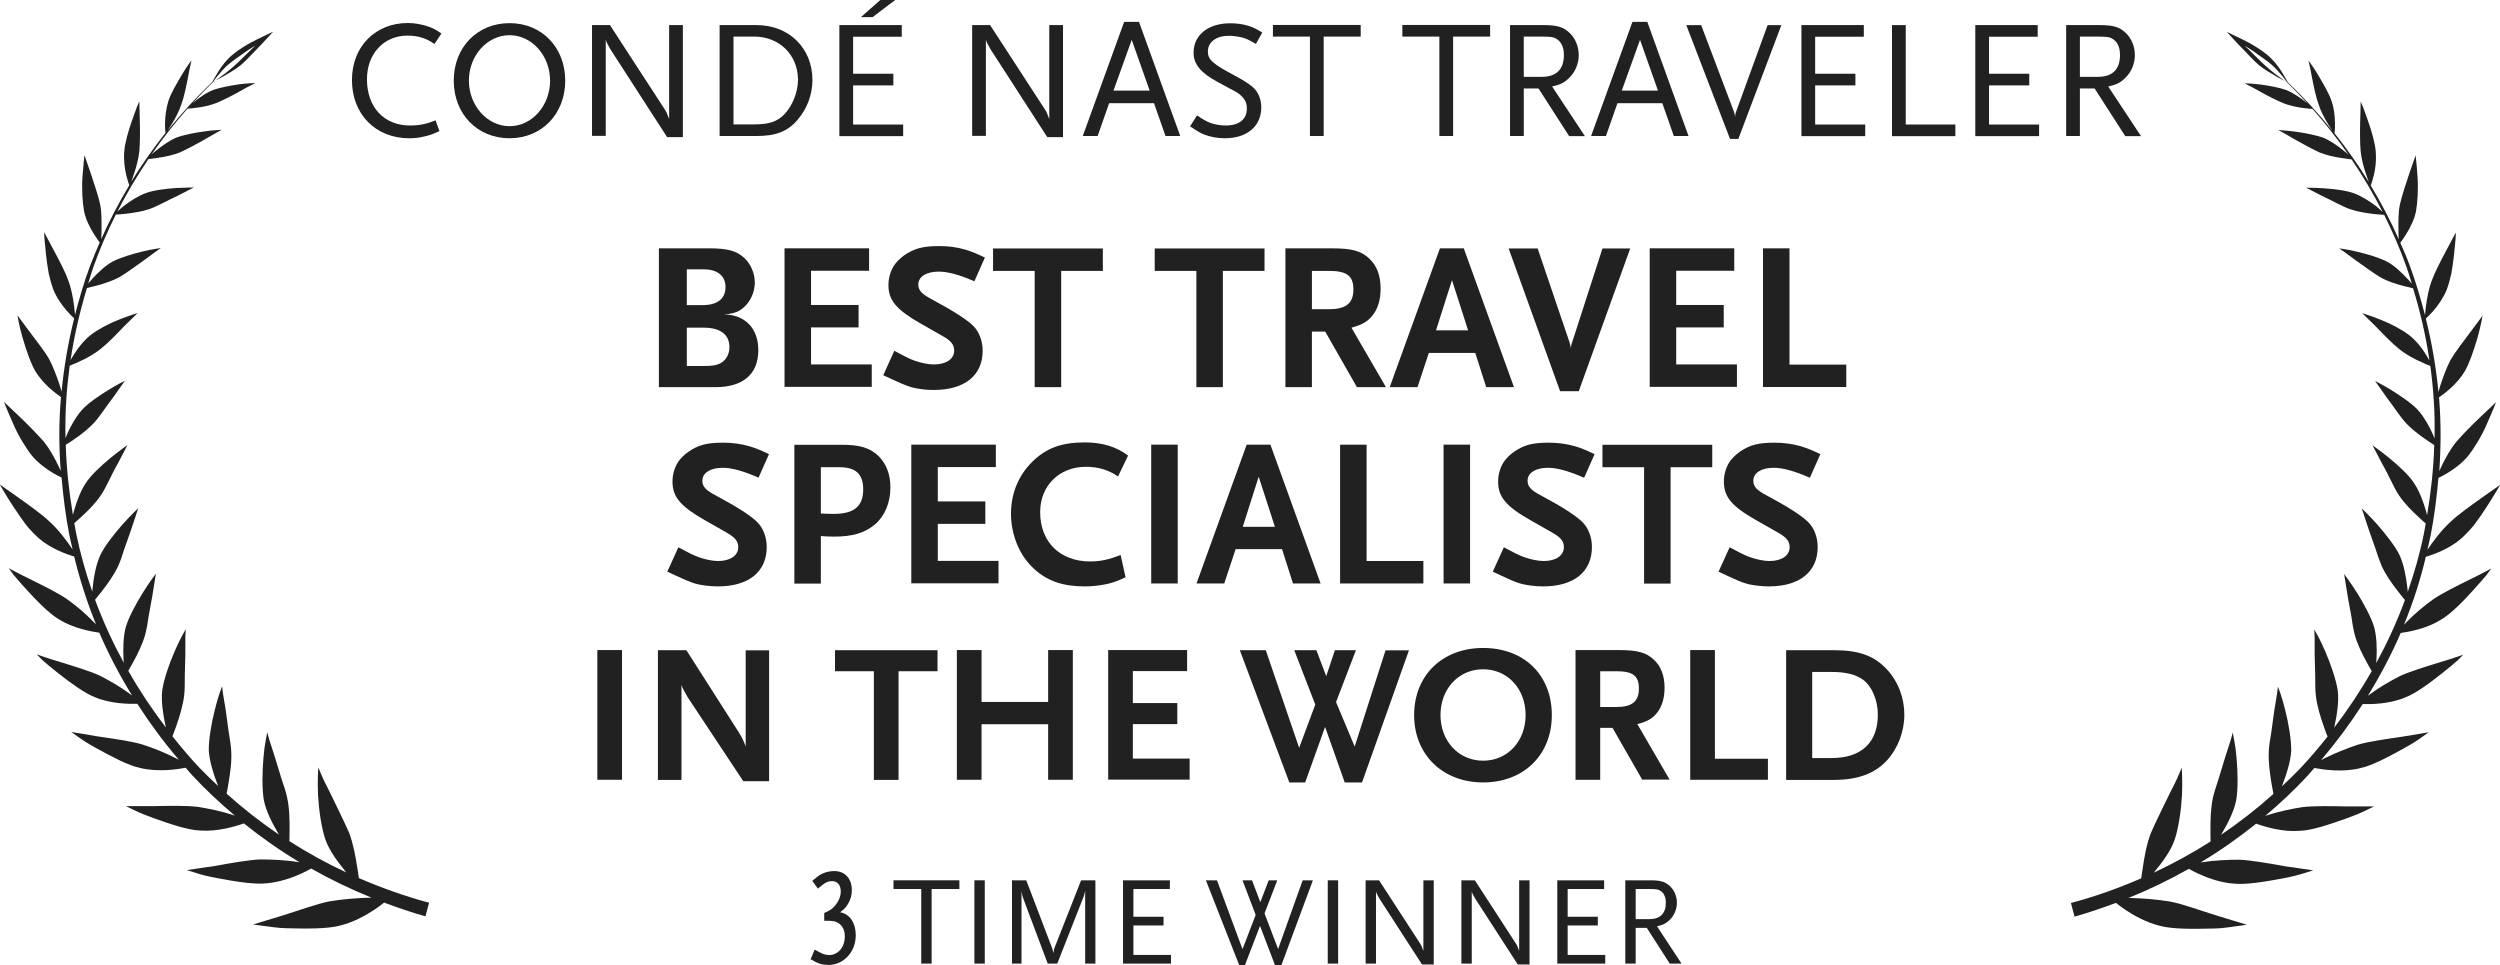 <?xml version="1.0" encoding="UTF-8"?> <svg xmlns="http://www.w3.org/2000/svg" id="Layer_2" data-name="Layer 2" viewBox="0 0 178.29 68.84"><defs><style> .cls-1 { fill: #212121; } </style></defs><g id="award_laurels_stack" data-name="award laurels stack"><g><path class="cls-1" d="M25.48,61.89c-.11-.77-.29-1.74-.59-2.52-.33-.75-.92-1.94-1.38-2.9-.24-.47-.46-.89-.59-1.22-.14-.32-.22-.52-.22-.52,0,0-.07.88-.02,1.96.06,1.06.24,2.36.53,3.19.29.82.91,1.62,1.43,2.27.02.03.04.05.06.07-1.4-.65-2.76-1.4-4.06-2.23,0-.2.01-.43.01-.71.01-.73,0-1.65-.18-2.43-.08-.39-.24-.86-.41-1.36-.15-.51-.32-1.05-.47-1.54-.15-.47-.29-.9-.39-1.21-.08-.32-.14-.52-.14-.52,0,0-.04.2-.1.53-.07.34-.13.78-.17,1.28-.09,1-.11,2.24.03,3.05.16.78.6,1.64,1,2.31.03.05.05.09.08.13-1.31-.88-2.56-1.86-3.74-2.92.04-.2.09-.44.13-.72.12-.69.25-1.57.2-2.33-.02-.38-.1-.86-.18-1.35-.07-.51-.15-1.05-.21-1.54-.08-.47-.15-.9-.2-1.21-.04-.32-.06-.51-.06-.51,0,0-.3.75-.52,1.68-.24.94-.44,2.11-.43,2.91.05.76.33,1.65.6,2.35.02.07.05.12.07.18-.43-.41-.87-.82-1.28-1.25-.7-.73-1.35-1.51-1.98-2.3.07-.19.16-.42.26-.7.23-.66.5-1.51.58-2.27.04-.38.04-.86.04-1.37.01-.51.02-1.05.04-1.55,0-.48,0-.91,0-1.23.02-.32.03-.52.03-.52,0,0-.42.69-.79,1.57-.39.89-.78,2.01-.89,2.8-.09.77.06,1.68.21,2.41.02.08.04.15.05.23-.98-1.28-1.88-2.63-2.68-4.04.09-.16.21-.37.35-.62.32-.58.68-1.32.87-2.01.09-.35.17-.79.23-1.26.08-.47.17-.97.26-1.43.14-.89.26-1.61.26-1.61,0,0-.44.57-.92,1.34-.48.77-1.02,1.76-1.23,2.47-.18.69-.2,1.56-.16,2.26,0,.11.01.2.02.29-.79-1.45-1.48-2.95-2.05-4.5.12-.15.29-.36.49-.61.4-.51.88-1.18,1.17-1.82.15-.32.29-.75.43-1.2.16-.45.33-.93.48-1.36.28-.85.51-1.54.51-1.54,0,0-.52.49-1.12,1.16-.59.67-1.3,1.56-1.6,2.22-.29.65-.45,1.49-.52,2.19-.02.14-.03.26-.04.38-.47-1.36-.86-2.74-1.15-4.15-.05-.24-.08-.48-.13-.73.14-.12.32-.28.52-.47.45-.41.99-.95,1.36-1.5.39-.56.75-1.47,1.2-2.24.39-.75.71-1.36.71-1.36,0,0-.55.38-1.21.92-.65.54-1.44,1.26-1.78,1.82-.37.56-.64,1.31-.82,1.94-.03.11-.06.21-.08.3-.28-1.65-.46-3.32-.51-5,.41-.25,1.35-.86,2-1.55.42-.45.92-1.24,1.41-1.87.45-.63.81-1.15.81-1.15,0,0-.55.27-1.21.68-.65.4-1.46.95-1.86,1.41-.41.45-.77,1.1-1.02,1.64-.06.13-.11.26-.15.37-.02-.93,0-1.86.06-2.79.05-.79.14-1.59.24-2.38.42-.16,1.49-.61,2.21-1.2.48-.37,1.13-1.04,1.65-1.59.55-.54.99-.97.99-.97,0,0-.58.18-1.3.46-.73.28-1.51.7-2,1.07-.49.37-.94.93-1.24,1.42-.1.15-.18.29-.25.42.26-1.74.66-3.46,1.17-5.15.15-.03.39-.09.69-.17.51-.14,1.14-.34,1.65-.62.49-.29,1.23-.83,1.84-1.27.59-.45,1.09-.79,1.09-.79,0,0-.15.02-.39.06-.25.04-.57.1-.93.19-.71.17-1.57.43-2.11.71-.52.28-1.02.76-1.41,1.18-.13.14-.24.27-.34.38.12-.39.23-.78.37-1.17.45-1.28,1-2.53,1.6-3.74.15,0,.41-.02.75-.06.49-.06,1.13-.15,1.67-.34.54-.19,1.29-.62,1.97-.93.64-.33,1.17-.6,1.17-.6,0,0-.57,0-1.29.04-.72.05-1.61.16-2.13.36-.54.19-1.11.57-1.55.9-.2.16-.36.31-.48.42.65-1.29,1.4-2.54,2.21-3.74.14-.02.39-.05.71-.1.48-.07,1.09-.19,1.58-.4.48-.22,1.24-.62,1.84-.97.6-.36,1.1-.62,1.1-.62,0,0-.14,0-.36.02-.23.01-.54.04-.87.09-.68.09-1.5.25-2.02.45-.5.21-1.03.6-1.43.92-.13.1-.23.19-.33.28.79-1.14,1.65-2.23,2.57-3.27.32-.02,1.35-.11,2.1-.42.45-.19,1.15-.54,1.71-.86.27-.16.54-.3.73-.39.19-.1.3-.16.3-.16,0,0-.51.01-1.14.09-.62.09-1.37.23-1.85.4-.55.21-1.11.63-1.49.95.49-.54,1-1.06,1.52-1.57.13-.06.35-.16.62-.31.41-.24.93-.53,1.33-.86.4-.34.94-.95,1.43-1.44.47-.51.85-.92.85-.92,0,0-.51.23-1.13.54-.63.3-1.34.74-1.75,1.09-.42.34-.8.82-1.05,1.24-.25.4-.4.7-.41.71-1.13,1.08-2.19,2.24-3.18,3.46.08-.12.18-.27.29-.45.25-.4.53-.93.69-1.43.18-.48.34-1.25.47-1.92.06-.34.12-.63.17-.85.05-.22.08-.35.08-.35,0,0-.36.46-.72,1.08-.36.62-.79,1.33-.94,1.85-.16.51-.22,1.08-.23,1.52-.01.37.02.65.03.73-.88,1.11-1.7,2.27-2.44,3.48.05-.14.11-.32.18-.52.17-.49.35-1.13.4-1.7.05-.57.05-1.42.03-2.17-.03-.75-.03-1.35-.03-1.35,0,0-.07.15-.17.39-.09.25-.21.59-.35.97-.27.75-.52,1.64-.56,2.23-.05.58.03,1.2.14,1.68.09.34.17.6.22.72-.74,1.24-1.42,2.52-2,3.84,0-.17.02-.38.02-.64,0-.55.02-1.25-.1-1.84-.13-.6-.42-1.45-.66-2.18-.25-.74-.46-1.33-.46-1.33,0,0-.08.71-.14,1.55-.06.84,0,1.84.11,2.43.11.59.42,1.19.69,1.62.18.3.34.51.43.63-.23.55-.47,1.09-.68,1.65-.43,1.15-.77,2.32-1.08,3.51-.02-.17-.04-.38-.07-.64-.07-.56-.2-1.28-.43-1.86-.2-.57-.64-1.4-1.02-2.11-.38-.71-.68-1.28-.68-1.28,0,0,0,.18.02.47.03.29.07.69.11,1.13.05.43.11.9.19,1.33.1.44.21.83.32,1.13.23.59.62,1.14.96,1.53.23.26.42.45.54.55-.43,1.72-.73,3.46-.9,5.23-.04-.14-.08-.3-.14-.48-.19-.56-.44-1.26-.73-1.81-.3-.55-.92-1.32-1.4-1.97-.49-.65-.88-1.18-.88-1.18,0,0,.12.74.37,1.6.26.87.59,1.85.92,2.4.53.88,1.44,1.57,1.82,1.83,0,.03,0,.07-.01.1-.15,1.72-.14,3.44-.01,5.16-.05-.12-.11-.25-.18-.39-.26-.54-.62-1.2-1.04-1.71-.44-.5-1.11-1.19-1.72-1.77-.61-.58-1.11-1.05-1.11-1.05,0,0,.28.72.66,1.56.35.84.93,1.77,1.34,2.28.42.51,1,.93,1.46,1.21.26.16.49.27.65.35.12,1.37.29,2.73.55,4.07.07.36.16.7.24,1.06-.38-.57-1.01-1.43-1.69-2.03-.5-.48-1.38-1.1-2.13-1.64-.76-.53-1.38-.97-1.38-.97,0,0,.42.75.98,1.59.28.42.58.87.88,1.27.32.4.66.74.93.98.84.74,2.02,1.15,2.52,1.3.4,1.65.92,3.27,1.56,4.84-.08-.09-.17-.18-.27-.27-.48-.5-1.19-1.1-1.8-1.53-.62-.43-1.66-.94-2.56-1.39-.91-.44-1.6-.82-1.6-.82,0,0,.13.18.35.48.24.28.57.67.94,1.07.74.81,1.61,1.7,2.31,2.11,1,.62,2.27.86,2.86.94.67,1.55,1.45,3.04,2.34,4.48-.08-.06-.16-.12-.25-.18-.56-.42-1.37-.89-2.04-1.23-.69-.32-1.81-.66-2.78-.96-.49-.15-.93-.28-1.23-.39-.31-.1-.5-.17-.5-.17,0,0,.16.16.42.42.27.25.67.57,1.11.92.88.69,1.88,1.43,2.64,1.72,1.09.46,2.4.48,3,.46.9,1.4,1.89,2.74,2.97,4-.09-.05-.18-.1-.29-.15-.67-.35-1.6-.72-2.36-.96-.79-.23-2.04-.4-3.12-.56-1.05-.18-1.91-.32-1.91-.32,0,0,.2.14.52.37.31.23.78.52,1.31.81,1.06.58,2.24,1.22,3.1,1.39,1.23.3,2.59.11,3.23-.02.16.19.32.38.49.56.94,1.02,1.96,1.96,3.02,2.86-.06-.02-.11-.04-.18-.06-.71-.24-1.69-.45-2.49-.57-.81-.1-2.07-.07-3.16-.05-1.07,0-1.94,0-1.94,0,0,0,.22.11.58.28.35.18.86.38,1.43.59,1.13.4,2.41.84,3.28.87,1.22.09,2.48-.28,3.12-.51,1.26,1.01,2.58,1.94,3.97,2.77-.05,0-.09-.01-.13-.02-.77-.12-1.81-.18-2.65-.18-.85.03-2.15.27-3.27.47-1.1.16-1.99.29-1.99.29,0,0,.25.08.64.2.39.13.94.27,1.56.38,1.24.23,2.62.47,3.53.36.89-.08,1.78-.39,2.44-.69.28-.13.51-.25.7-.36,1.39.79,2.83,1.48,4.31,2.08-.06,0-.11,0-.17,0-.84.02-1.94.11-2.83.26-.89.17-2.24.67-3.38,1.02-1.15.35-2.07.63-2.07.63,0,0,.28.04.72.1.45.05,1.03.16,1.71.17,1.36.03,2.87.06,3.8-.2.93-.23,1.82-.72,2.46-1.15.27-.18.48-.34.65-.48.97.36,1.95.7,2.95.98l.26-.97c-1.71-.46-3.39-1.06-5.01-1.76-.03-.21-.06-.46-.11-.75ZM16.29,4.6c.29-.25.77-.59,1.18-.87.4-.29.75-.48.75-.48,0,0-.3.26-.64.61-.35.35-.76.75-1.06,1-.57.5-1.36,1.02-1.36,1.02,0,0,.55-.78,1.13-1.29Z"></path><g><path class="cls-1" d="M30.99,3.14c-.6-.42-1.18-.6-1.94-.6-1.68,0-2.88,1.3-2.88,3.11,0,1.99,1.21,3.3,3.07,3.3.67,0,1.19-.11,1.82-.37l.28.77c-.48.22-.67.29-1.07.38-.4.1-.72.13-1.09.13-2.39,0-4.08-1.71-4.08-4.15s1.72-4.07,3.98-4.07c.52,0,1.02.1,1.49.26.35.13.52.22.91.49l-.49.74Z"></path><path class="cls-1" d="M36.34,9.86c-2.3,0-3.98-1.73-3.98-4.11s1.68-4.1,3.98-4.1,3.97,1.73,3.97,4.1-1.67,4.11-3.97,4.11ZM36.34,2.51c-1.6,0-2.9,1.46-2.9,3.24s1.31,3.25,2.9,3.25,2.89-1.46,2.89-3.25-1.31-3.24-2.89-3.24Z"></path><path class="cls-1" d="M47.57,9.77l-3.99-6.18c-.04-.06-.1-.16-.16-.28-.11-.19-.17-.3-.22-.48v6.86h-.98V1.79h1.28l3.92,6.03s.08.13.11.19l.19.48V1.79h.98v7.99h-1.14Z"></path><path class="cls-1" d="M56.88,8.55c-.72.83-1.55,1.15-2.93,1.15h-2.63V1.79h2.64c2.31,0,3.98,1.64,3.98,3.92,0,1.03-.38,2.06-1.07,2.84ZM53.81,2.61h-1.5v6.26h1.5c1.04,0,1.63-.2,2.13-.72.58-.61.97-1.59.97-2.46,0-1.76-1.32-3.08-3.11-3.08Z"></path><path class="cls-1" d="M59.86,9.7V1.79h4.45v.83h-3.47v2.64h2.87v.83h-2.87v2.79h3.57v.83h-4.56ZM62.23,1.22h-.83l1.38-1.22h1.06l-1.61,1.22Z"></path><path class="cls-1" d="M74.68,9.77l-3.99-6.18c-.04-.06-.1-.16-.16-.28-.11-.19-.17-.3-.22-.48v6.86h-.98V1.79h1.28l3.92,6.03s.08.13.11.19l.19.48V1.79h.98v7.99h-1.14Z"></path><path class="cls-1" d="M83.12,9.7l-.82-2.34h-3.2l-.82,2.34h-1.06l2.95-8.14h1.06l2.94,8.14h-1.06ZM80.71,2.84l-1.3,3.62h2.58l-1.28-3.62Z"></path><path class="cls-1" d="M89.57,3.13c-.41-.24-.58-.32-.83-.41-.3-.1-.78-.17-1.09-.17-.9,0-1.51.44-1.51,1.12,0,.59.35.89,1.95,1.74.54.29.96.55,1.25.8.38.32.61.86.61,1.44,0,1.35-1.01,2.21-2.6,2.21-.54,0-1.04-.1-1.46-.26-.3-.12-.5-.24-1.02-.59l.5-.78c.44.3.64.41.91.52.35.13.73.2,1.14.2.94,0,1.5-.44,1.5-1.2,0-.23-.04-.42-.12-.56-.13-.24-.36-.47-.67-.65-.13-.07-.58-.3-1.32-.71-1.19-.64-1.69-1.26-1.69-2.07,0-1.26,1.04-2.1,2.61-2.1.46,0,.92.06,1.33.19.32.11.52.2.96.47l-.46.82Z"></path><path class="cls-1" d="M94.4,2.61v7.09h-.98V2.61h-2.64v-.83h6.26v.83h-2.64Z"></path><path class="cls-1" d="M103.63,2.61v7.09h-.98V2.61h-2.64v-.83h6.26v.83h-2.64Z"></path><path class="cls-1" d="M111.9,9.7l-2.18-3.39h-1.05v3.39h-.98V1.79h2.41c.96,0,1.42.14,1.87.59.38.37.62.95.62,1.55s-.25,1.22-.7,1.64c-.32.32-.61.47-1.2.6l2.34,3.54h-1.13ZM111.1,2.84c-.24-.19-.44-.23-1.15-.23h-1.28v2.87h1.28c1.04,0,1.58-.53,1.58-1.55,0-.5-.14-.86-.43-1.09Z"></path><path class="cls-1" d="M119.37,9.7l-.82-2.34h-3.2l-.82,2.34h-1.06l2.95-8.14h1.06l2.94,8.14h-1.06ZM116.96,2.84l-1.3,3.62h2.58l-1.28-3.62Z"></path><path class="cls-1" d="M123.98,9.91h-.6l-3.12-8.12h1.06l2.34,6.18c.04.11.07.23.08.38,0-.14.02-.25.07-.38l2.25-6.18h.98l-3.07,8.12Z"></path><path class="cls-1" d="M128.47,9.7V1.79h4.45v.83h-3.47v2.64h2.87v.83h-2.87v2.79h3.57v.83h-4.56Z"></path><path class="cls-1" d="M134.93,9.7V1.79h.98v7.09h3.54v.83h-4.52Z"></path><path class="cls-1" d="M140.87,9.7V1.79h4.45v.83h-3.47v2.64h2.87v.83h-2.87v2.79h3.57v.83h-4.56Z"></path><path class="cls-1" d="M151.56,9.7l-2.18-3.39h-1.05v3.39h-.98V1.79h2.41c.96,0,1.42.14,1.87.59.38.37.62.95.62,1.55s-.25,1.22-.7,1.64c-.32.32-.61.47-1.2.6l2.34,3.54h-1.13ZM150.76,2.84c-.24-.19-.44-.23-1.15-.23h-1.28v2.87h1.28c1.04,0,1.58-.53,1.58-1.55,0-.5-.14-.86-.43-1.09Z"></path></g><g><path class="cls-1" d="M59.04,68.81c-.42,0-.68-.08-1.23-.4l.29-.69c.51.3.74.39,1.03.39.64,0,1.12-.56,1.12-1.34,0-.67-.41-1.1-1.07-1.1h-.4v-.56c.43-.18.59-.3.82-.58.23-.29.36-.63.36-.95,0-.46-.23-.74-.62-.74-.31,0-.49.09-1.01.53l-.4-.55c.4-.34.55-.45.77-.54.23-.1.52-.16.8-.16.76,0,1.25.54,1.25,1.36,0,.36-.08.64-.26.96-.16.27-.27.39-.58.62.68.11,1.12.75,1.12,1.63,0,1.2-.86,2.13-1.98,2.13Z"></path><path class="cls-1" d="M66.44,63.4v5.32h-.74v-5.32h-1.98v-.62h4.7v.62h-1.98Z"></path><path class="cls-1" d="M69.49,68.72v-5.94h.74v5.94h-.74Z"></path><path class="cls-1" d="M77.39,68.72v-5.2c-.06.31-.1.41-.23.73l-1.76,4.47h-.68l-1.64-4.36c-.13-.33-.16-.42-.23-.79v5.15h-.68v-5.94h1.02l1.81,4.75c.09.23.09.3.12.45.04-.23.04-.29.11-.45l1.87-4.75h1.02v5.94h-.74Z"></path><path class="cls-1" d="M80.09,68.72v-5.94h3.34v.62h-2.6v1.98h2.15v.62h-2.15v2.1h2.68v.62h-3.42Z"></path><path class="cls-1" d="M91.39,68.84h-.46l-1.07-2.81-1.08,2.81h-.4l-2.38-6.06h.79l1.82,4.91.94-2.44-.94-2.47h.68l.59,1.56.6-1.56h.61l-.91,2.36.97,2.54,1.75-4.9h.73l-2.25,6.06Z"></path><path class="cls-1" d="M94.69,68.72v-5.94h.74v5.94h-.74Z"></path><path class="cls-1" d="M101.41,68.78l-3-4.64s-.07-.12-.12-.21c-.08-.14-.13-.23-.16-.36v5.15h-.74v-5.94h.96l2.94,4.53s.06.1.08.14l.14.36v-5.03h.74v6h-.85Z"></path><path class="cls-1" d="M108.24,68.78l-3-4.64s-.07-.12-.12-.21c-.08-.14-.13-.23-.16-.36v5.15h-.74v-5.94h.96l2.94,4.53s.06.1.08.14l.14.36v-5.03h.74v6h-.86Z"></path><path class="cls-1" d="M111.06,68.72v-5.94h3.34v.62h-2.6v1.98h2.15v.62h-2.15v2.1h2.68v.62h-3.42Z"></path><path class="cls-1" d="M119.08,68.72l-1.64-2.55h-.79v2.55h-.74v-5.94h1.81c.72,0,1.06.11,1.4.44.29.28.47.71.47,1.16s-.19.92-.52,1.23c-.24.24-.46.35-.9.45l1.75,2.66h-.85ZM118.47,63.57c-.18-.14-.33-.17-.86-.17h-.96v2.15h.96c.78,0,1.19-.4,1.19-1.16,0-.38-.11-.65-.32-.82Z"></path></g><g><path class="cls-1" d="M51.03,27.61h-4.04v-9.9h3.58c1.29,0,1.94.17,2.48.66.48.42.78,1.12.78,1.77,0,.56-.21,1.14-.57,1.56-.44.5-.84.67-1.62.72,1.5.03,2.44,1,2.44,2.55,0,1.71-1.08,2.64-3.06,2.64ZM50.21,19.21h-1.23v2.55h1.12c1.06,0,1.64-.45,1.64-1.29,0-.79-.57-1.26-1.53-1.26ZM50.21,23.37h-1.23v2.73h1.23c.58,0,.85-.04,1.14-.18.42-.21.67-.65.67-1.16,0-.9-.65-1.39-1.81-1.39Z"></path><path class="cls-1" d="M55.95,27.61v-9.9h6.03v1.6h-4.14v2.44h3.39v1.6h-3.39v2.64h4.33v1.6h-6.22Z"></path><path class="cls-1" d="M69.51,20.07c-1.05-.46-1.9-.7-2.56-.7-.88,0-1.46.36-1.46.92,0,.42.24.67.95,1.05,1.51.81,2.5,1.44,2.97,1.9.42.42.67,1.08.67,1.77,0,1.77-1.29,2.8-3.48,2.8-.3,0-.6-.01-.89-.06-.71-.09-1.03-.21-2.07-.69l-.65-.3.79-1.74c.72.39,1.02.54,1.41.69.49.18,1.03.28,1.42.28.87,0,1.44-.39,1.44-.99,0-.42-.23-.71-.87-1.06l-1.53-.87c-1.75-1-2.29-1.67-2.29-2.74,0-.5.15-1,.39-1.38.17-.26.42-.51.73-.74.72-.49,1.33-.66,2.49-.66.66,0,1.25.07,1.86.25.48.15.75.25,1.41.57l-.75,1.69Z"></path><path class="cls-1" d="M75.68,19.32v8.29h-1.89v-8.29h-2.97v-1.6h7.83v1.6h-2.97Z"></path><path class="cls-1" d="M87.21,19.32v8.29h-1.89v-8.29h-2.97v-1.6h7.83v1.6h-2.97Z"></path><path class="cls-1" d="M96.77,27.61l-2.26-3.96h-.95v3.96h-1.89v-9.9h3.3c1.44,0,2.1.18,2.68.73.54.5.81,1.21.81,2.15,0,.76-.18,1.38-.54,1.86-.38.48-.72.69-1.54.92l2.46,4.24h-2.07ZM94.79,19.32h-1.23v2.73h1.23c1.2,0,1.73-.42,1.73-1.41s-.5-1.32-1.73-1.32Z"></path><path class="cls-1" d="M105.99,27.61l-.78-2.44h-3.31l-.81,2.44h-1.98l3.58-9.9h1.7l3.58,9.9h-1.98ZM103.55,19.98l-1.14,3.58h2.29l-1.15-3.58Z"></path><path class="cls-1" d="M112.58,27.9h-1.32l-3.67-10.18h2.07l2.27,6.69c.04.15.09.31.1.46,0-.13.01-.24.09-.46l2.16-6.69h1.98l-3.67,10.18Z"></path><path class="cls-1" d="M117.65,27.61v-9.9h6.03v1.6h-4.14v2.44h3.39v1.6h-3.39v2.64h4.33v1.6h-6.22Z"></path><path class="cls-1" d="M125.73,27.61v-9.9h1.89v8.29h4.05v1.6h-5.94Z"></path><path class="cls-1" d="M54.11,34.07c-1.05-.46-1.9-.71-2.56-.71-.88,0-1.46.36-1.46.92,0,.42.24.68.95,1.05,1.51.81,2.5,1.44,2.97,1.91.42.42.67,1.08.67,1.77,0,1.77-1.29,2.81-3.48,2.81-.3,0-.6-.02-.89-.06-.71-.09-1.03-.21-2.07-.69l-.65-.3.79-1.74c.72.39,1.02.54,1.41.69.49.18,1.03.29,1.42.29.87,0,1.44-.39,1.44-.99,0-.42-.23-.7-.87-1.06l-1.53-.87c-1.75-1-2.29-1.67-2.29-2.75,0-.5.15-1,.39-1.38.17-.25.42-.51.73-.73.72-.5,1.33-.66,2.49-.66.66,0,1.25.08,1.86.25.48.15.75.25,1.41.57l-.75,1.69Z"></path><path class="cls-1" d="M62.38,37.41c-.71.6-1.57.86-2.92.86-.38,0-.58-.02-.92-.04v3.39h-1.89v-9.9h3.39c1.29,0,2.01.22,2.62.81.55.56.84,1.3.84,2.22,0,1.1-.39,2.04-1.12,2.67ZM59.86,33.32h-1.32v3.3l.48.02c.21,0,.35.01.42.01,1.47,0,2.12-.54,2.12-1.75,0-1.08-.52-1.58-1.69-1.58Z"></path><path class="cls-1" d="M64.99,41.61v-9.9h6.03v1.6h-4.14v2.45h3.39v1.6h-3.39v2.64h4.33v1.6h-6.22Z"></path><path class="cls-1" d="M79.73,33.98c-.65-.46-1.41-.69-2.28-.69-1.91,0-3.27,1.35-3.27,3.23,0,2.13,1.41,3.52,3.57,3.52.71,0,1.29-.12,2.17-.46l.35,1.59c-.63.29-.89.38-1.33.48-.48.1-1,.17-1.59.17-1.55,0-2.66-.39-3.58-1.23-1.05-.94-1.67-2.42-1.67-3.96,0-1.44.54-2.74,1.52-3.7.99-.98,2.1-1.38,3.73-1.38,1.26,0,2.25.3,3.1.94l-.72,1.5Z"></path><path class="cls-1" d="M82.1,41.61v-9.9h1.89v9.9h-1.89Z"></path><path class="cls-1" d="M92.21,41.61l-.78-2.45h-3.31l-.81,2.45h-1.98l3.58-9.9h1.69l3.58,9.9h-1.98ZM89.77,33.98l-1.14,3.59h2.29l-1.16-3.59Z"></path><path class="cls-1" d="M95.57,41.61v-9.9h1.89v8.3h4.05v1.6h-5.94Z"></path><path class="cls-1" d="M102.95,41.61v-9.9h1.89v9.9h-1.89Z"></path><path class="cls-1" d="M112.97,34.07c-1.05-.46-1.91-.71-2.57-.71-.88,0-1.46.36-1.46.92,0,.42.24.68.95,1.05,1.51.81,2.5,1.44,2.97,1.91.42.42.67,1.08.67,1.77,0,1.77-1.29,2.81-3.48,2.81-.3,0-.6-.02-.88-.06-.71-.09-1.04-.21-2.07-.69l-.64-.3.79-1.74c.72.39,1.02.54,1.41.69.5.18,1.04.29,1.43.29.87,0,1.44-.39,1.44-.99,0-.42-.22-.7-.87-1.06l-1.53-.87c-1.76-1-2.29-1.67-2.29-2.75,0-.5.15-1,.39-1.38.17-.25.42-.51.73-.73.72-.5,1.33-.66,2.49-.66.66,0,1.25.08,1.86.25.48.15.75.25,1.41.57l-.75,1.69Z"></path><path class="cls-1" d="M119.14,33.32v8.3h-1.89v-8.3h-2.97v-1.6h7.83v1.6h-2.97Z"></path><path class="cls-1" d="M129.07,34.07c-1.05-.46-1.91-.71-2.57-.71-.88,0-1.46.36-1.46.92,0,.42.24.68.95,1.05,1.51.81,2.5,1.44,2.97,1.91.42.42.67,1.08.67,1.77,0,1.77-1.29,2.81-3.48,2.81-.3,0-.6-.02-.88-.06-.71-.09-1.04-.21-2.07-.69l-.64-.3.79-1.74c.72.39,1.02.54,1.41.69.5.18,1.04.29,1.43.29.87,0,1.44-.39,1.44-.99,0-.42-.22-.7-.87-1.06l-1.53-.87c-1.76-1-2.29-1.67-2.29-2.75,0-.5.15-1,.39-1.38.17-.25.42-.51.73-.73.72-.5,1.33-.66,2.49-.66.66,0,1.25.08,1.86.25.48.15.75.25,1.41.57l-.75,1.69Z"></path><path class="cls-1" d="M42.6,55.61v-9.25h1.76v9.25h-1.76Z"></path><path class="cls-1" d="M53,55.7l-3.96-5.98-.31-.56c-.06-.11-.08-.17-.13-.32v6.78h-1.68v-9.25h2.03l3.74,5.86c.27.42.38.71.49,1.01v-6.86h1.67v9.33h-1.85Z"></path><path class="cls-1" d="M64.08,47.87v7.75h-1.76v-7.75h-2.77v-1.5h7.31v1.5h-2.77Z"></path><path class="cls-1" d="M74.75,55.61v-3.96h-4.75v3.96h-1.76v-9.25h1.76v3.7h4.75v-3.7h1.76v9.25h-1.76Z"></path><path class="cls-1" d="M79.03,55.61v-9.25h5.63v1.5h-3.87v2.28h3.17v1.5h-3.17v2.46h4.05v1.5h-5.81Z"></path><path class="cls-1" d="M97.13,55.8h-1.23l-1.4-3.96-1.42,3.96h-1.13l-3.53-9.43h1.85l2.38,6.96,1.15-3.08-1.5-3.88h1.58l.7,1.85.62-1.85h1.5l-1.42,3.7,1.33,3.17,2.2-6.86h1.67l-3.35,9.43Z"></path><path class="cls-1" d="M105.77,55.8c-2.89,0-4.92-1.99-4.92-4.8s1.99-4.79,4.92-4.79,4.9,1.93,4.9,4.79-2.03,4.8-4.9,4.8ZM105.77,47.73c-1.75,0-3.04,1.4-3.04,3.26s1.29,3.26,3.04,3.26,3.03-1.39,3.03-3.26-1.29-3.26-3.03-3.26Z"></path><path class="cls-1" d="M117.12,55.61l-2.12-3.7h-.88v3.7h-1.76v-9.25h3.08c1.34,0,1.96.17,2.51.69.5.46.76,1.13.76,2,0,.71-.17,1.29-.5,1.74-.35.45-.67.64-1.44.85l2.3,3.96h-1.93ZM115.27,47.87h-1.15v2.55h1.15c1.12,0,1.61-.39,1.61-1.32s-.46-1.23-1.61-1.23Z"></path><path class="cls-1" d="M120.54,55.61v-9.25h1.76v7.75h3.78v1.5h-5.55Z"></path><path class="cls-1" d="M134.54,54.26c-.85.91-2.07,1.36-3.74,1.36h-3.42v-9.25h3.43c1.75,0,2.84.39,3.75,1.36.8.85,1.25,2.03,1.25,3.24s-.46,2.42-1.27,3.29ZM132.85,48.47c-.49-.36-1.21-.55-2.21-.55h-1.4v6.14h1.4c2.1,0,3.28-1.11,3.28-3.08,0-1.05-.41-2.02-1.06-2.51Z"></path></g><path class="cls-1" d="M152.7,62.64c-1.63.71-3.3,1.3-5.01,1.76l.26.97c1-.28,1.98-.62,2.95-.98.17.14.39.3.65.48.64.43,1.53.92,2.46,1.15.93.26,2.44.23,3.8.2.68,0,1.27-.12,1.71-.17.44-.06.72-.1.72-.1,0,0-.93-.28-2.07-.63-1.14-.35-2.49-.85-3.38-1.02-.89-.15-1.98-.24-2.83-.26-.06,0-.11,0-.17,0,1.48-.6,2.92-1.29,4.31-2.08.18.1.41.23.7.36.66.3,1.55.62,2.44.69.9.11,2.28-.13,3.53-.36.62-.11,1.17-.26,1.56-.38.4-.12.64-.2.64-.2,0,0-.89-.13-1.99-.29-1.12-.2-2.42-.43-3.27-.47-.84,0-1.88.05-2.65.18-.05,0-.09.01-.13.02,1.39-.83,2.71-1.76,3.97-2.77.64.23,1.9.61,3.12.51.87-.03,2.15-.47,3.28-.87.56-.2,1.08-.41,1.43-.59.36-.17.58-.28.58-.28,0,0-.86,0-1.94,0-1.09-.02-2.35-.05-3.16.05-.79.12-1.78.33-2.49.57-.07.02-.12.04-.18.06,1.06-.89,2.08-1.84,3.02-2.86.17-.18.32-.38.49-.56.64.12,2.01.32,3.23.02.86-.17,2.04-.81,3.1-1.39.53-.29,1-.58,1.31-.81.32-.23.52-.37.52-.37,0,0-.85.15-1.91.32-1.08.16-2.33.33-3.12.56-.77.25-1.69.62-2.36.96-.1.05-.19.1-.29.15,1.08-1.27,2.07-2.6,2.97-4,.6.02,1.91,0,3-.46.76-.28,1.77-1.03,2.64-1.72.43-.34.84-.67,1.11-.92.26-.26.42-.42.42-.42,0,0-.19.06-.5.17-.3.11-.74.24-1.23.39-.97.3-2.09.64-2.78.96-.67.34-1.48.81-2.04,1.23-.09.06-.17.12-.25.18.88-1.44,1.67-2.93,2.34-4.48.59-.08,1.86-.31,2.86-.94.7-.4,1.57-1.29,2.31-2.11.37-.41.7-.79.94-1.07.21-.29.35-.48.35-.48,0,0-.69.38-1.6.82-.9.45-1.94.96-2.56,1.39-.61.44-1.32,1.03-1.8,1.53-.1.1-.18.19-.27.27.65-1.57,1.17-3.19,1.56-4.84.5-.15,1.68-.56,2.52-1.3.27-.24.61-.59.93-.98.3-.4.61-.85.88-1.27.55-.85.98-1.59.98-1.59,0,0-.62.43-1.38.97-.75.54-1.63,1.16-2.13,1.64-.68.6-1.31,1.47-1.69,2.03.08-.35.17-.7.24-1.06.26-1.35.43-2.71.55-4.07.15-.07.38-.18.65-.35.47-.28,1.04-.7,1.46-1.21.41-.51.99-1.44,1.34-2.28.38-.83.66-1.56.66-1.56,0,0-.5.47-1.11,1.05-.61.58-1.28,1.26-1.72,1.77-.42.51-.79,1.18-1.04,1.71-.07.14-.13.27-.18.39.12-1.72.13-3.45-.01-5.16,0-.03,0-.07-.01-.1.38-.26,1.29-.95,1.82-1.83.33-.55.66-1.53.92-2.4.24-.86.37-1.6.37-1.6,0,0-.4.53-.88,1.18-.48.65-1.09,1.43-1.4,1.97-.3.55-.54,1.25-.73,1.81-.06.18-.1.33-.14.48-.17-1.76-.47-3.51-.9-5.23.11-.11.31-.29.54-.55.34-.4.73-.95.96-1.53.11-.29.22-.69.32-1.13.08-.43.14-.9.19-1.33.04-.44.08-.84.11-1.13.02-.29.02-.47.02-.47,0,0-.3.57-.68,1.28-.38.71-.81,1.54-1.02,2.11-.23.59-.36,1.3-.43,1.86-.03.25-.05.47-.07.64-.31-1.19-.65-2.36-1.08-3.51-.2-.56-.44-1.11-.68-1.65.09-.12.25-.33.43-.63.27-.44.58-1.03.69-1.62.11-.59.17-1.59.11-2.43-.05-.84-.14-1.55-.14-1.55,0,0-.2.59-.46,1.33-.24.73-.53,1.59-.66,2.18-.12.59-.11,1.29-.1,1.84,0,.25,0,.47.02.64-.58-1.32-1.25-2.6-2-3.84.05-.13.13-.38.22-.72.12-.48.19-1.1.14-1.68-.04-.59-.29-1.48-.56-2.23-.14-.38-.26-.72-.35-.97-.11-.24-.17-.39-.17-.39,0,0,0,.6-.03,1.35-.02.75-.02,1.6.03,2.17.05.57.23,1.21.4,1.7.07.2.13.38.18.52-.74-1.21-1.56-2.37-2.44-3.48.01-.09.04-.36.03-.73,0-.44-.06-1.02-.23-1.52-.15-.52-.58-1.23-.94-1.85-.36-.62-.72-1.08-.72-1.08,0,0,.03.13.08.35.05.21.11.51.17.85.13.67.29,1.44.47,1.92.16.5.44,1.02.69,1.43.12.18.22.33.29.45-.98-1.22-2.04-2.38-3.18-3.46,0-.01-.16-.31-.41-.71-.25-.41-.63-.9-1.05-1.24-.41-.35-1.12-.79-1.75-1.09-.62-.31-1.13-.54-1.13-.54,0,0,.38.41.85.92.49.48,1.03,1.1,1.43,1.44.41.33.93.62,1.33.86.27.15.49.25.62.31.52.51,1.03,1.03,1.52,1.57-.38-.31-.95-.73-1.49-.95-.48-.18-1.23-.32-1.85-.4-.63-.08-1.14-.09-1.14-.09,0,0,.12.06.3.16.19.1.45.23.73.39.55.32,1.25.67,1.71.86.75.31,1.78.4,2.1.42.92,1.04,1.78,2.13,2.57,3.27-.09-.09-.2-.18-.33-.28-.4-.33-.93-.71-1.43-.92-.52-.2-1.35-.36-2.02-.45-.33-.05-.65-.07-.87-.09-.23-.01-.36-.02-.36-.02,0,0,.51.26,1.1.62.61.35,1.36.75,1.84.97.5.21,1.1.33,1.58.4.32.05.57.08.71.1.81,1.2,1.55,2.45,2.21,3.74-.12-.11-.29-.26-.48-.42-.44-.33-1.01-.7-1.55-.9-.52-.2-1.42-.31-2.13-.36-.72-.05-1.29-.04-1.29-.04,0,0,.53.27,1.17.6.68.31,1.42.75,1.97.93.54.19,1.18.28,1.67.34.34.04.6.05.75.06.6,1.22,1.15,2.46,1.6,3.74.14.38.25.78.37,1.17-.09-.11-.2-.24-.34-.38-.39-.41-.88-.9-1.41-1.18-.53-.28-1.39-.54-2.11-.71-.35-.09-.68-.15-.93-.19-.24-.04-.39-.06-.39-.06,0,0,.5.34,1.09.79.61.44,1.35.97,1.84,1.27.5.29,1.14.49,1.65.62.3.08.54.13.69.17.52,1.69.91,3.4,1.17,5.15-.07-.13-.15-.26-.25-.42-.29-.49-.75-1.05-1.24-1.42-.49-.37-1.27-.79-2-1.07-.71-.29-1.3-.46-1.3-.46,0,0,.45.44.99.97.52.55,1.17,1.21,1.65,1.59.72.59,1.79,1.03,2.21,1.2.11.79.19,1.58.24,2.38.07.93.08,1.86.06,2.79-.04-.11-.09-.24-.15-.37-.25-.54-.61-1.19-1.02-1.64-.4-.46-1.21-1-1.86-1.41-.66-.41-1.21-.68-1.21-.68,0,0,.37.52.81,1.15.49.64.99,1.42,1.41,1.87.65.68,1.59,1.29,2,1.55-.05,1.68-.23,3.35-.51,5-.02-.1-.05-.2-.08-.3-.18-.62-.45-1.38-.82-1.94-.34-.56-1.12-1.28-1.78-1.82-.66-.54-1.21-.92-1.21-.92,0,0,.32.61.71,1.36.45.76.81,1.68,1.2,2.24.37.55.91,1.09,1.36,1.5.2.19.38.36.52.47-.04.24-.08.49-.13.73-.28,1.41-.68,2.79-1.15,4.15,0-.12-.02-.24-.04-.38-.08-.69-.23-1.54-.52-2.19-.3-.66-1.01-1.54-1.6-2.22-.6-.68-1.12-1.16-1.12-1.16,0,0,.23.69.51,1.54.15.44.32.91.48,1.36.14.45.29.87.43,1.2.29.65.77,1.31,1.17,1.82.19.25.36.46.49.61-.57,1.55-1.26,3.05-2.05,4.5,0-.1.02-.19.02-.29.04-.7.02-1.57-.16-2.26-.21-.71-.75-1.7-1.23-2.47-.49-.77-.92-1.34-.92-1.34,0,0,.12.72.26,1.61.08.46.17.96.26,1.43.06.47.14.91.23,1.26.18.69.55,1.43.87,2.01.14.25.25.46.35.62-.8,1.41-1.7,2.75-2.68,4.04.02-.08.04-.14.05-.23.16-.74.3-1.65.21-2.41-.12-.79-.51-1.92-.89-2.8-.37-.88-.79-1.57-.79-1.57,0,0,.01.2.03.52,0,.31,0,.75,0,1.23.01.5.02,1.04.04,1.55,0,.51,0,.99.04,1.37.08.76.34,1.6.58,2.27.1.28.18.52.26.7-.63.79-1.29,1.57-1.98,2.3-.41.43-.84.84-1.28,1.25.02-.06.05-.11.07-.18.27-.7.55-1.58.6-2.35.01-.8-.19-1.98-.43-2.91-.22-.93-.52-1.68-.52-1.68,0,0-.02.2-.06.51-.05.31-.12.74-.2,1.21-.07.49-.14,1.03-.21,1.54-.09.5-.16.97-.18,1.35-.04.76.08,1.64.2,2.33.05.29.09.53.13.72-1.18,1.06-2.43,2.03-3.74,2.92.03-.05.05-.08.08-.13.4-.68.84-1.53,1-2.31.15-.82.12-2.06.03-3.05-.04-.5-.1-.94-.17-1.28-.06-.33-.1-.53-.1-.53,0,0-.05.2-.14.52-.1.31-.24.74-.39,1.21-.15.49-.31,1.03-.47,1.54-.16.5-.32.97-.41,1.36-.17.77-.19,1.69-.18,2.43,0,.28,0,.51.01.71-1.3.83-2.66,1.57-4.06,2.23.02-.03.04-.05.06-.07.53-.65,1.15-1.45,1.43-2.27.29-.83.47-2.14.53-3.19.05-1.08-.02-1.96-.02-1.96,0,0-.09.2-.22.52-.13.33-.35.75-.59,1.22-.47.96-1.05,2.14-1.38,2.9-.31.78-.48,1.75-.59,2.52-.05.29-.08.53-.11.75ZM163.13,5.89s-.8-.52-1.36-1.02c-.29-.24-.71-.65-1.06-1-.34-.36-.64-.61-.64-.61,0,0,.35.19.75.48.4.28.88.62,1.18.87.58.51,1.13,1.29,1.13,1.29Z"></path></g></g></svg> 